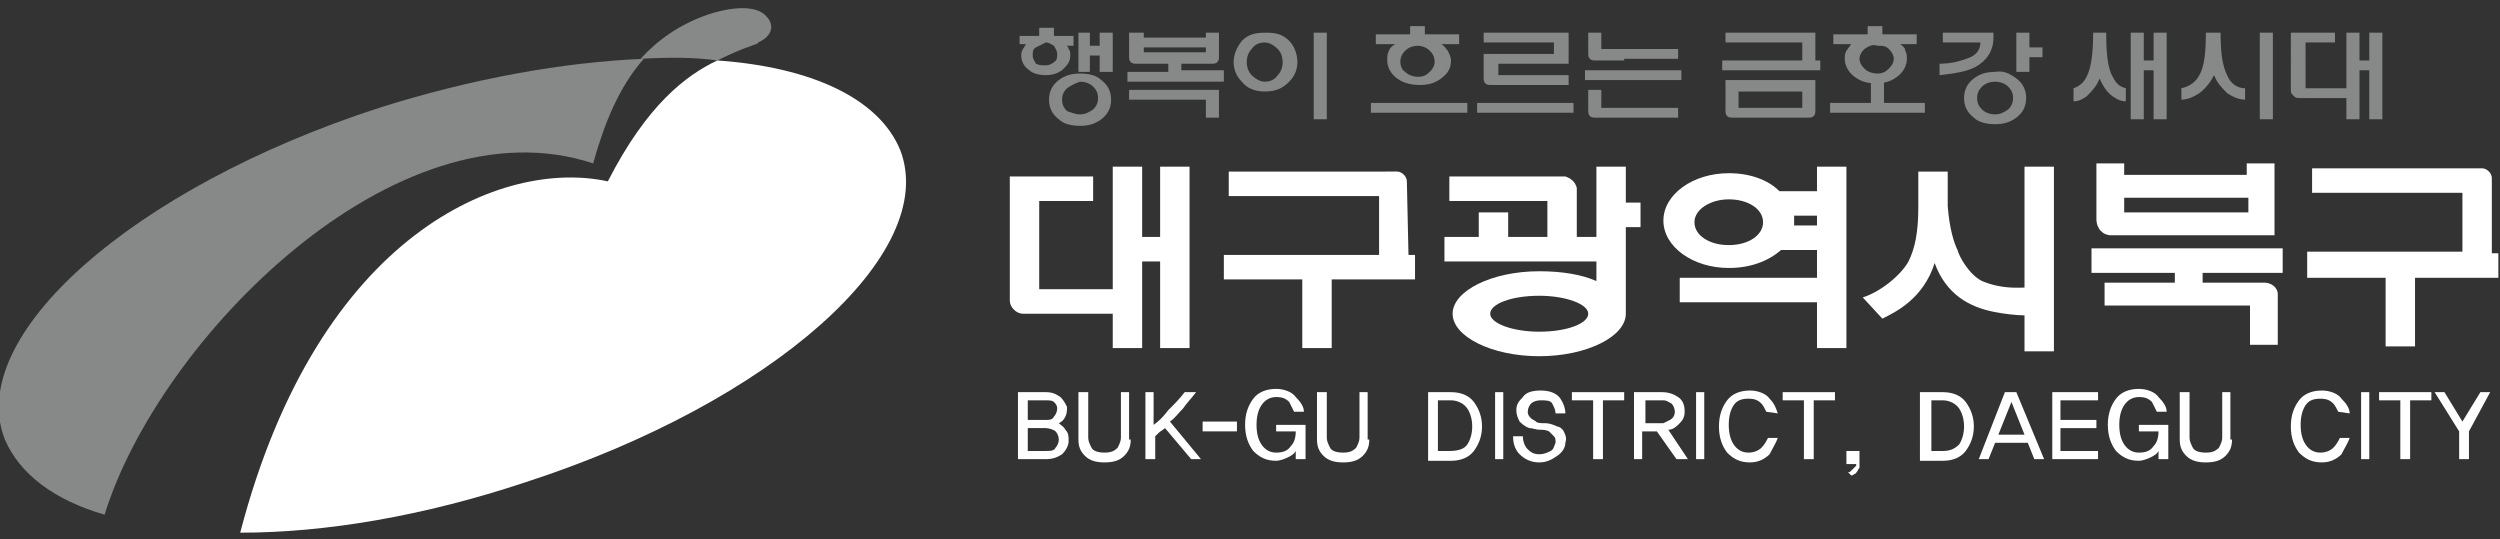 <?xml version="1.0" encoding="utf-8"?>
<!-- Generator: Adobe Illustrator 25.0.1, SVG Export Plug-In . SVG Version: 6.00 Build 0)  -->
<svg version="1.1" id="Isolation_Mode" xmlns="http://www.w3.org/2000/svg" xmlns:xlink="http://www.w3.org/1999/xlink" x="0px"
	 y="0px" viewBox="0 0 153 33" style="enable-background:new 0 0 153 33;" xml:space="preserve">
<rect x="0" y="0" width="153" height="33" fill="#333333" stroke="none"/>
<style type="text/css">
	.st0{fill:#FFFFFF;}
	.st1{fill:#878888;}
</style>
<g>
	<g>
		<path class="st0" d="M65.2,26.3c0.2,0.2,0.2,0.4,0.2,0.7c0,0.3-0.2,0.6-0.4,0.8c-0.3,0.2-0.6,0.3-1,0.3h-1.7V24l1.7,0
			c0.4,0,0.6,0.1,0.9,0.3c0.2,0.2,0.3,0.4,0.4,0.6c0,0.2,0,0.4-0.1,0.6c-0.1,0.2-0.2,0.3-0.4,0.4C64.9,26,65.1,26.1,65.2,26.3z
			 M64.5,25.5c0.1-0.1,0.2-0.3,0.2-0.5c0-0.2-0.1-0.3-0.2-0.4c-0.1-0.1-0.3-0.1-0.5-0.1h-1.1v1.2H64C64.2,25.7,64.4,25.7,64.5,25.5z
			 M64.6,27.4c0.1-0.1,0.2-0.3,0.2-0.5c0-0.2-0.1-0.4-0.2-0.5c-0.1-0.1-0.4-0.2-0.6-0.2h-1.1v1.4H64C64.3,27.6,64.5,27.6,64.6,27.4z
			"/>
		<path class="st0" d="M69.2,26.9c0,0.4-0.1,0.7-0.4,1c-0.3,0.3-0.7,0.4-1.2,0.4c-0.5,0-0.9-0.1-1.2-0.4c-0.3-0.3-0.4-0.6-0.4-1
			l0-2.9h0.6v2.8c0,0.2,0.1,0.4,0.2,0.6c0.1,0.2,0.4,0.3,0.8,0.3c0.4,0,0.6-0.1,0.8-0.3c0.1-0.2,0.2-0.4,0.2-0.6l0-2.8h0.5V26.9z"/>
		<path class="st0" d="M72.9,28.1l-1.6-1.9c-0.1,0.1-0.3,0.2-0.4,0.3c-0.1,0.1-0.2,0.2-0.2,0.2l0,1.4h-0.6V24h0.5v2
			c0.3-0.2,0.6-0.5,0.9-0.9c0.4-0.4,0.7-0.7,1-1.1h0.7c-0.3,0.4-0.6,0.7-0.8,1c-0.3,0.3-0.5,0.6-0.8,0.8l1.9,2.3L72.9,28.1z"/>
		<path class="st0" d="M75.7,26.4h-2.1v-0.6h2.1V26.4z"/>
		<path class="st0" d="M79.3,28.1l0-0.5c-0.1,0.2-0.3,0.3-0.5,0.4c-0.2,0.1-0.5,0.2-0.7,0.2c-0.6,0-1-0.2-1.4-0.6
			c-0.3-0.4-0.5-0.9-0.5-1.6c0-0.7,0.2-1.2,0.5-1.6c0.3-0.4,0.8-0.6,1.4-0.6c0.5,0,1,0.2,1.2,0.5c0.3,0.3,0.5,0.6,0.5,0.9l-0.6,0
			c-0.1-0.2-0.2-0.4-0.3-0.6c-0.2-0.2-0.4-0.3-0.8-0.3c-0.4,0-0.7,0.2-0.9,0.5c-0.2,0.3-0.3,0.7-0.3,1.2c0,0.5,0.1,0.9,0.3,1.2
			c0.2,0.3,0.5,0.5,0.9,0.5c0.4,0,0.7-0.1,0.9-0.4c0.2-0.2,0.3-0.5,0.3-0.9l-1.2,0V26h1.8l0,2.1L79.3,28.1z"/>
		<path class="st0" d="M83.8,26.9c0,0.4-0.1,0.7-0.4,1c-0.3,0.3-0.7,0.4-1.2,0.4c-0.5,0-0.9-0.1-1.2-0.4c-0.3-0.3-0.4-0.6-0.4-1
			l0-2.9h0.6v2.8c0,0.2,0.1,0.4,0.2,0.6c0.1,0.2,0.4,0.3,0.8,0.3c0.4,0,0.6-0.1,0.8-0.3c0.1-0.2,0.2-0.4,0.2-0.6l0-2.8h0.5V26.9z"/>
		<path class="st0" d="M90.2,24.6c0.3,0.4,0.5,0.9,0.5,1.5c0,0.6-0.2,1.1-0.5,1.5c-0.3,0.4-0.8,0.6-1.4,0.6h-1.4V24l1.4,0
			C89.4,24,89.9,24.2,90.2,24.6z M89.8,27.2c0.2-0.3,0.3-0.7,0.3-1.1c0-0.4-0.1-0.8-0.3-1.1c-0.2-0.3-0.6-0.5-1-0.5H88v3.1h0.7
			C89.2,27.6,89.6,27.5,89.8,27.2z"/>
		<path class="st0" d="M91.5,28.1V24H92v4.1H91.5z"/>
		<path class="st0" d="M95.7,26.4c0.1,0.2,0.2,0.4,0.1,0.7c0,0.3-0.2,0.6-0.5,0.8c-0.3,0.2-0.6,0.4-1.1,0.4c-0.5,0-0.9-0.2-1.2-0.5
			c-0.3-0.3-0.4-0.7-0.4-1.1h0.6c0,0.3,0.1,0.6,0.3,0.8c0.2,0.2,0.4,0.3,0.7,0.3c0.3,0,0.5-0.1,0.7-0.2c0.2-0.1,0.2-0.3,0.3-0.5
			c0-0.2,0-0.3-0.1-0.4c-0.1-0.1-0.2-0.2-0.3-0.3c-0.2-0.1-0.4-0.1-0.6-0.1c-0.2,0-0.4-0.1-0.6-0.1c-0.3-0.1-0.5-0.3-0.6-0.4
			c-0.1-0.2-0.2-0.4-0.2-0.7c0-0.3,0.1-0.5,0.4-0.8c0.2-0.3,0.6-0.4,1.1-0.4c0.6,0,1,0.2,1.2,0.5c0.2,0.3,0.3,0.6,0.3,0.9l-0.6,0
			c0-0.2-0.1-0.4-0.2-0.6c-0.1-0.2-0.4-0.2-0.7-0.2c-0.3,0-0.5,0.1-0.6,0.2c-0.1,0.1-0.2,0.3-0.2,0.5c0,0.2,0.1,0.3,0.2,0.4
			c0.1,0.1,0.2,0.1,0.3,0.2c0.1,0.1,0.3,0.1,0.6,0.1c0.2,0,0.5,0.1,0.7,0.2C95.4,26.1,95.6,26.2,95.7,26.4z"/>
		<path class="st0" d="M98.1,24.5v3.6h-0.6l0-3.6h-1.3V24h3.2l0,0.5H98.1z"/>
		<path class="st0" d="M102.6,28.1l-1.2-1.7h-0.9v1.7H100V24l1.7,0c0.4,0,0.7,0.1,1,0.3c0.3,0.2,0.4,0.5,0.4,0.9
			c0,0.3-0.1,0.5-0.3,0.7c-0.2,0.2-0.4,0.4-0.7,0.4l1.2,1.8H102.6z M102.2,25.7c0.2-0.1,0.3-0.3,0.3-0.5c0-0.2-0.1-0.4-0.2-0.5
			c-0.2-0.1-0.3-0.2-0.5-0.2h-1.1v1.4h1.1C101.8,25.9,102,25.8,102.2,25.7z"/>
		<path class="st0" d="M103.8,28.1V24h0.5v4.1H103.8z"/>
		<path class="st0" d="M108.1,25.2c-0.1-0.2-0.2-0.4-0.3-0.5c-0.2-0.2-0.4-0.3-0.8-0.3c-0.4,0-0.7,0.1-0.9,0.4
			c-0.2,0.3-0.3,0.7-0.3,1.2c0,0.5,0.1,0.9,0.3,1.2c0.2,0.3,0.5,0.5,0.9,0.5c0.3,0,0.6-0.1,0.8-0.3c0.2-0.2,0.3-0.4,0.4-0.6l0.6,0
			c-0.1,0.3-0.3,0.6-0.5,1c-0.3,0.3-0.7,0.5-1.2,0.5c-0.6,0-1-0.2-1.4-0.6c-0.3-0.4-0.5-0.9-0.5-1.6c0-0.7,0.2-1.2,0.5-1.6
			c0.3-0.4,0.8-0.6,1.4-0.6c0.5,0,1,0.2,1.2,0.5c0.3,0.3,0.4,0.6,0.5,0.9L108.1,25.2z"/>
		<path class="st0" d="M111,24.5v3.6h-0.6l0-3.6h-1.3V24h3.2l0,0.5H111z"/>
		<path class="st0" d="M113.8,27.7v0.6c0,0.1,0,0.3,0,0.3c0,0.1-0.1,0.1-0.1,0.2c-0.1,0.1-0.1,0.2-0.2,0.2c-0.1,0.1-0.2,0.1-0.2,0.1
			l-0.2-0.2c0.1,0,0.1,0,0.2-0.1c0.1-0.1,0.1-0.1,0.2-0.2c0,0,0.1-0.1,0.1-0.1c0,0,0-0.1,0-0.1H113v-0.8H113.8z"/>
		<path class="st0" d="M120.3,24.6c0.3,0.4,0.5,0.9,0.5,1.5c0,0.6-0.2,1.1-0.5,1.5c-0.3,0.4-0.8,0.6-1.4,0.6h-1.4V24l1.4,0
			C119.5,24,120,24.2,120.3,24.6z M119.9,27.2c0.2-0.3,0.3-0.7,0.3-1.1c0-0.4-0.1-0.8-0.3-1.1c-0.2-0.3-0.6-0.5-1-0.5h-0.7v3.1h0.7
			C119.3,27.6,119.6,27.5,119.9,27.2z"/>
		<path class="st0" d="M124.5,28.1l-0.4-1h-2l-0.4,1l-0.6,0l1.6-4.1h0.7l1.7,4.1L124.5,28.1z M123.1,24.6l-0.8,2h1.6L123.1,24.6z"/>
		<path class="st0" d="M125.6,28.1V24h2.8l0,0.5h-2.3v1.2h2.2v0.5l-2.2,0v1.4l2.3,0v0.5H125.6z"/>
		<path class="st0" d="M132.1,28.1l0-0.5c-0.1,0.2-0.3,0.3-0.5,0.4c-0.2,0.1-0.5,0.2-0.7,0.2c-0.6,0-1-0.2-1.4-0.6
			c-0.3-0.4-0.5-0.9-0.5-1.6c0-0.7,0.2-1.2,0.5-1.6c0.3-0.4,0.8-0.6,1.4-0.6c0.5,0,1,0.2,1.2,0.5c0.3,0.3,0.5,0.6,0.5,0.9l-0.6,0
			c-0.1-0.2-0.2-0.4-0.3-0.6c-0.2-0.2-0.4-0.3-0.8-0.3c-0.4,0-0.7,0.2-0.9,0.5c-0.2,0.3-0.3,0.7-0.3,1.2c0,0.5,0.1,0.9,0.3,1.2
			c0.2,0.3,0.5,0.5,0.9,0.5c0.4,0,0.7-0.1,0.9-0.4c0.2-0.2,0.3-0.5,0.3-0.9l-1.2,0V26h1.8l0,2.1L132.1,28.1z"/>
		<path class="st0" d="M136.6,26.9c0,0.4-0.1,0.7-0.4,1c-0.3,0.3-0.7,0.4-1.2,0.4c-0.5,0-0.9-0.1-1.2-0.4c-0.3-0.3-0.4-0.6-0.4-1
			l0-2.9h0.6v2.8c0,0.2,0.1,0.4,0.2,0.6c0.1,0.2,0.4,0.3,0.8,0.3c0.4,0,0.6-0.1,0.8-0.3c0.1-0.2,0.2-0.4,0.2-0.6l0-2.8h0.5V26.9z"/>
		<path class="st0" d="M143.1,25.2c-0.1-0.2-0.2-0.4-0.3-0.5c-0.2-0.2-0.4-0.3-0.8-0.3c-0.4,0-0.7,0.1-0.9,0.4
			c-0.2,0.3-0.3,0.7-0.3,1.2c0,0.5,0.1,0.9,0.3,1.2c0.2,0.3,0.5,0.5,0.9,0.5c0.3,0,0.6-0.1,0.8-0.3c0.2-0.2,0.3-0.4,0.4-0.6l0.6,0
			c-0.1,0.3-0.3,0.6-0.5,1c-0.3,0.3-0.7,0.5-1.2,0.5c-0.6,0-1-0.2-1.4-0.6c-0.3-0.4-0.5-0.9-0.5-1.6c0-0.7,0.2-1.2,0.5-1.6
			c0.3-0.4,0.8-0.6,1.4-0.6c0.5,0,1,0.2,1.2,0.5c0.3,0.3,0.5,0.6,0.5,0.9L143.1,25.2z"/>
		<path class="st0" d="M144.5,28.1V24h0.5v4.1H144.5z"/>
		<path class="st0" d="M147.5,24.5v3.6h-0.6l0-3.6h-1.3V24h3.2l0,0.5H147.5z"/>
		<path class="st0" d="M151.1,26.4l0,1.7h-0.6l0-1.7L149,24l0.6,0l1.1,1.8l1.1-1.8l0.6,0L151.1,26.4z"/>
	</g>
	<g>
		<path class="st1" d="M65.2,2.7c0.1,0.1,0.2,0.2,0.2,0.3c0.1,0.1,0.1,0.2,0.1,0.4c0,0.4-0.2,0.6-0.5,0.9c-0.3,0.2-0.6,0.3-1,0.3
			c-0.4,0-0.8-0.1-1-0.3c-0.3-0.2-0.5-0.5-0.5-0.9c0-0.1,0-0.2,0.1-0.4c0.1-0.1,0.1-0.2,0.2-0.3h-0.4V2.2h1.2V1.7h0.9v0.5h1.2v0.6
			H65.2z M63.4,2.9c-0.2,0.1-0.2,0.3-0.2,0.5c0,0.2,0.1,0.3,0.2,0.5C63.6,4,63.8,4,64,4c0.2,0,0.4-0.1,0.5-0.2
			c0.2-0.1,0.2-0.3,0.2-0.5c0-0.2-0.1-0.3-0.2-0.5c-0.2-0.1-0.3-0.2-0.5-0.2C63.8,2.7,63.6,2.8,63.4,2.9z M67.4,4.9
			c0.4,0.3,0.6,0.7,0.6,1.2c0,0.5-0.2,0.9-0.6,1.2c-0.4,0.3-0.8,0.4-1.3,0.4c-0.5,0-1-0.1-1.3-0.4c-0.4-0.3-0.6-0.7-0.6-1.2
			c0-0.5,0.2-0.9,0.6-1.2c0.4-0.3,0.8-0.4,1.3-0.4C66.6,4.5,67.1,4.6,67.4,4.9z M65.3,5.4C65.1,5.6,65,5.8,65,6.1
			c0,0.3,0.1,0.5,0.3,0.7C65.6,6.9,65.8,7,66.1,7c0.3,0,0.5-0.1,0.8-0.3c0.2-0.2,0.3-0.4,0.3-0.7c0-0.3-0.1-0.5-0.3-0.7
			c-0.2-0.2-0.5-0.3-0.8-0.3C65.8,5.1,65.6,5.2,65.3,5.4z M67.3,3.4h-0.6v1h-0.7V2h0.7v0.8h0.6V2h0.8v2.4h-0.8V3.4z"/>
		<path class="st1" d="M71.5,4.4V3.7h0.8v0.6h2.6V5h-5.9V4.4H71.5z M69.6,3.9c-0.2,0-0.3,0-0.4-0.1c-0.1-0.1-0.1-0.2-0.1-0.4V2H70
			v0.3h3.8V2h0.8v1.4c0,0.2,0,0.3-0.1,0.4c-0.1,0.1-0.2,0.1-0.4,0.1H69.6z M73.8,6.1h-4.7V5.5h5.5v1.7h-0.8V6.1z M70,3.2h3.8V2.9H70
			V3.2z"/>
		<path class="st1" d="M78.9,2.5c0.3,0.3,0.5,0.8,0.5,1.3c0,0.5-0.2,0.9-0.5,1.2c-0.4,0.4-0.8,0.6-1.5,0.6c-0.6,0-1.1-0.2-1.4-0.6
			c-0.3-0.3-0.5-0.7-0.5-1.2c0-0.5,0.2-0.9,0.5-1.3C76.4,2.1,76.8,2,77.5,2C78.1,2,78.5,2.1,78.9,2.5z M76.6,3
			c-0.2,0.2-0.3,0.5-0.3,0.8c0,0.3,0.1,0.6,0.3,0.8c0.2,0.2,0.5,0.4,0.8,0.4c0.3,0,0.6-0.1,0.8-0.4c0.2-0.2,0.3-0.5,0.3-0.8
			c0-0.3-0.1-0.6-0.3-0.8c-0.2-0.2-0.5-0.4-0.8-0.4C77.1,2.6,76.8,2.7,76.6,3z M80.4,2h0.8v5.3h-0.8V2z"/>
		<path class="st1" d="M89.8,6.3v0.6h-5.9V6.3H89.8z M88.2,2.7c0.2,0.1,0.3,0.3,0.4,0.4c0.1,0.2,0.2,0.4,0.2,0.6
			c0,0.5-0.2,0.8-0.6,1.1c-0.4,0.3-0.8,0.4-1.3,0.4c-0.5,0-1-0.1-1.4-0.4c-0.4-0.3-0.6-0.7-0.6-1.1c0-0.2,0-0.4,0.1-0.6
			c0.1-0.2,0.2-0.3,0.4-0.4h-1.2V2.1h2.1V1.6h0.9v0.5h2.1v0.6H88.2z M86,3.1c-0.2,0.2-0.3,0.4-0.3,0.7c0,0.2,0.1,0.5,0.3,0.6
			c0.2,0.2,0.5,0.3,0.8,0.3c0.3,0,0.5-0.1,0.7-0.3c0.2-0.2,0.3-0.4,0.3-0.6c0-0.3-0.1-0.5-0.3-0.7c-0.2-0.2-0.5-0.3-0.7-0.3
			C86.5,2.8,86.2,2.9,86,3.1z"/>
		<path class="st1" d="M96.3,6.3v0.6h-5.9V6.3H96.3z M95.1,2.6h-4.3V2H96v1.9h-4.3v0.7H96v0.6h-4.7c-0.2,0-0.3,0-0.4-0.1
			c-0.1-0.1-0.1-0.2-0.1-0.4V3.3h4.3V2.6z"/>
		<path class="st1" d="M102.9,4.3v0.6H97V4.3H102.9z M99.4,3.7h-1.7c-0.2,0-0.3,0-0.4-0.1c-0.1-0.1-0.1-0.2-0.1-0.4V2H98V3h4.7v0.6
			h-2.2H99.4z M98,6.6h4.7v0.6h-5c-0.2,0-0.3,0-0.4-0.1c-0.1-0.1-0.1-0.2-0.1-0.4V5.5H98V6.6z"/>
		<path class="st1" d="M111.4,3.7v0.6h-6V3.7H111.4z M110.3,4.1V2.6h-4.7V2h5.5v2.2H110.3z M105.6,4.9h5.5v1.8c0,0.2,0,0.3-0.1,0.4
			c-0.1,0.1-0.2,0.1-0.4,0.1h-4.5c-0.2,0-0.3,0-0.4-0.1c-0.1-0.1-0.1-0.2-0.1-0.4V4.9z M110.3,5.6h-3.9v1h3.9V5.6z"/>
		<path class="st1" d="M115.3,4.9v1.4h2.5v0.6H112V6.3h2.5V4.9H115.3z M116.3,2.7c0.1,0.1,0.3,0.2,0.3,0.4c0.1,0.2,0.1,0.3,0.1,0.5
			c0,0.4-0.2,0.8-0.6,1.1c-0.4,0.3-0.8,0.4-1.3,0.4c-0.5,0-0.9-0.1-1.3-0.4c-0.4-0.3-0.6-0.7-0.6-1.1c0-0.2,0-0.3,0.1-0.5
			c0.1-0.1,0.2-0.3,0.3-0.4h-1.1V2.1h2.1V1.6h0.9v0.5h2.1v0.6H116.3z M114.1,3c-0.2,0.2-0.3,0.4-0.3,0.6c0,0.2,0.1,0.4,0.3,0.6
			c0.2,0.2,0.5,0.3,0.8,0.3c0.3,0,0.5-0.1,0.7-0.3c0.2-0.2,0.3-0.4,0.3-0.6c0-0.2-0.1-0.4-0.3-0.6c-0.2-0.2-0.4-0.2-0.7-0.2
			C114.6,2.7,114.4,2.8,114.1,3z"/>
		<path class="st1" d="M122,2v0.3c0,0.8-0.4,1.4-1.1,1.8c-0.6,0.3-1.3,0.4-2.2,0.5V3.9c0.8,0,1.4-0.2,1.9-0.4
			c0.4-0.2,0.6-0.5,0.6-0.9h-2.3V2H122z M123.4,4.8c0.4,0.3,0.6,0.7,0.6,1.2c0,0.5-0.2,0.9-0.6,1.2c-0.4,0.3-0.8,0.4-1.3,0.4
			c-0.5,0-1-0.1-1.3-0.4c-0.4-0.3-0.6-0.7-0.6-1.2c0-0.5,0.2-0.9,0.6-1.2c0.4-0.3,0.8-0.4,1.3-0.4C122.6,4.3,123,4.5,123.4,4.8z
			 M121.3,5.3c-0.2,0.2-0.3,0.4-0.3,0.7c0,0.3,0.1,0.5,0.3,0.7c0.2,0.2,0.5,0.3,0.8,0.3c0.3,0,0.5-0.1,0.8-0.3
			c0.2-0.2,0.3-0.4,0.3-0.7c0-0.3-0.1-0.5-0.3-0.7c-0.2-0.2-0.5-0.3-0.8-0.3C121.8,5,121.5,5.1,121.3,5.3z M124.2,3.5v0.9h-0.8V2
			h0.8v0.9h0.8v0.6H124.2z"/>
		<path class="st1" d="M128.9,2c0,1.3,0.1,2.2,0.4,2.7c0.2,0.4,0.4,0.6,0.8,0.7v0.8c-0.3,0-0.5-0.1-0.8-0.3
			c-0.3-0.2-0.6-0.6-0.8-1.1c-0.2,0.5-0.5,0.8-0.8,1.1c-0.3,0.2-0.5,0.3-0.8,0.3V5.4c0.3-0.1,0.6-0.3,0.8-0.7
			c0.3-0.6,0.4-1.5,0.4-2.7H128.9z M131.8,4.3h-0.6v3h-0.8V2h0.8v1.7h0.6V2h0.8v5.3h-0.8V4.3z"/>
		<path class="st1" d="M135.9,2c0,1.2,0.1,2,0.4,2.6c0.2,0.5,0.6,0.8,1.1,0.8v0.7c-0.4,0-0.8-0.2-1.1-0.4c-0.3-0.3-0.6-0.6-0.8-1.1
			c-0.2,0.4-0.5,0.8-0.9,1.1c-0.3,0.2-0.7,0.4-1.1,0.4V5.4c0.5-0.1,0.9-0.4,1.1-0.8c0.3-0.5,0.4-1.4,0.4-2.6H135.9z M138.3,2h0.8
			v5.3h-0.8V2z"/>
		<path class="st1" d="M141.1,5.4h2.6V6h-2.9c-0.2,0-0.3,0-0.4-0.1c-0.1-0.1-0.2-0.2-0.2-0.3V2h2.7v0.6h-1.8V5.4z M145,4.3h-0.6v3
			h-0.8V2h0.8v1.7h0.6V2h0.8v5.3H145V4.3z"/>
	</g>
	<g>
		<path class="st0" d="M71,14.5h-1.1v-4.3h-1.8v7.5h-4.5v-5.4h3.3v-1.5h-5.1v7.6h0c0,0.4,0.4,0.8,0.8,0.8l5.5,0v2.1h1.8V16H71v5.3
			h1.8V10.2H71V14.5z"/>
		<path class="st0" d="M86.1,11.1c0-0.3-0.3-0.6-0.6-0.6v0H75.2v1.5h9.2v3.6h-9.5v1.5h4.8v4.2h1.8v-4.2h5.1v-1.5h-0.4L86.1,11.1z"/>
		<path class="st0" d="M152.5,10.9c0-0.3-0.3-0.6-0.6-0.6v0h-10.4v1.5h9.2v3.6h-9.5V17h4.8v4.2h1.8V17h5.1v-1.5h-0.4L152.5,10.9z"/>
		<g>
			<path class="st0" d="M134.7,16.7h5v-1.5h-11.7v1.5h5.1v0.6h-4.3v1.4h8.9v2.4h1.7V18c0-0.4-0.4-0.7-0.8-0.7c0,0-3.8,0-3.8,0V16.7z
				"/>
			<path class="st0" d="M129.2,14.4C129.2,14.4,129.2,14.4,129.2,14.4L129.2,14.4l10,0V10h-1.7v0.7H130V10h-1.7c0,0,0,3.4,0,3.4
				C128.3,14,128.7,14.4,129.2,14.4z M137.6,12.1V13H130v-0.9H137.6z"/>
		</g>
		<g>
			<path class="st0" d="M99.5,10.2h-1.8v4.3h-1.2v-3h0c-0.1-0.4-0.4-0.6-0.7-0.7v0h-7.1v1.5h6v2.2h-2.4v-1.5h-1.8v1.5h-2.1v1.5h9.3
				v1.2c-0.9-0.4-2.1-0.6-3.5-0.6c-2.9,0-5.3,1.2-5.3,2.6c0,1.4,2.4,2.6,5.3,2.6c2.9,0,5.3-1.2,5.3-2.6h0v-5.3h0.9v-1.5h-0.9V10.2z
				 M94.2,20.3c-1.6,0-3-0.5-3-1.1c0-0.6,1.3-1.1,3-1.1c1.6,0,3,0.5,3,1.1C97.2,19.8,95.9,20.3,94.2,20.3z"/>
			<path class="st0" d="M111.2,11.7h-2.3c-0.7-0.7-1.8-1.1-3.1-1.1c-2.2,0-4,1.3-4,2.9c0,1.6,1.8,2.9,4,2.9c1.3,0,2.4-0.4,3.2-1.1
				h2.2v1.7h-8.4v1.5h8.4v2.8h1.8V10.2h-1.8V11.7z M105.8,15c-1.2,0-2.1-0.6-2.1-1.4c0-0.8,1-1.4,2.1-1.4c1.2,0,2.1,0.6,2.1,1.4
				C107.9,14.4,107,15,105.8,15z M109.8,13.8c0-0.1,0-0.2,0-0.3c0-0.1,0-0.2,0-0.3h1.4v0.6H109.8z"/>
			<path class="st0" d="M123.9,10.2v7.4c-0.4,0-1.4,0.1-2.6-0.4c-0.8-0.4-1.4-1.5-1.5-1.9c-0.2-0.4-0.5-1.3-0.6-2.7v-2.1h-1.8v2.2
				l0,0c0,1.5-0.2,2.5-0.6,3.3c-0.5,0.9-1.8,1.9-2.8,2.2l1.2,1.3c0.8-0.4,2.5-1.2,3.2-3.4c0.7,1.9,2.1,2.7,3.7,3
				c0.5,0.1,1.3,0.2,1.8,0.2v2.2h1.8V10.2H123.9z"/>
		</g>
	</g>
	<g>
		<path class="st1" d="M43.9,3.7C44.7,3.3,45.4,3,46,2.8c0.2-0.1,0.4-0.1,0.4-0.2c0.9-0.4,1-1.1,0.5-1.6c-0.6-0.7-2.1-0.6-3.6-0.1
			c-1.7,0.6-3,1.5-4.1,2.7C40.9,3.5,42.5,3.5,43.9,3.7z"/>
		<path class="st1" d="M39.4,3.6c-1.5,1.7-2.4,3.9-3.1,6.4C24.2,6,9.7,20.8,6.4,31.5c-3.1-0.9-5.2-2.5-6.1-4.6
			c-2.5-6.3,7.8-15.4,22.9-20.3C28.9,4.8,34.5,3.8,39.4,3.6"/>
		<path class="st0" d="M43.9,3.7c-1.9,0.9-4.3,2.7-6.7,7.4c-6.4-1.4-17.7,3.1-22.5,21.5c5.2,0,11.2-1,17.5-3.1
			c15.1-4.9,25.3-14,22.9-20.3C53.8,6,49.6,4.1,43.9,3.7"/>
	</g>
</g>
</svg>
